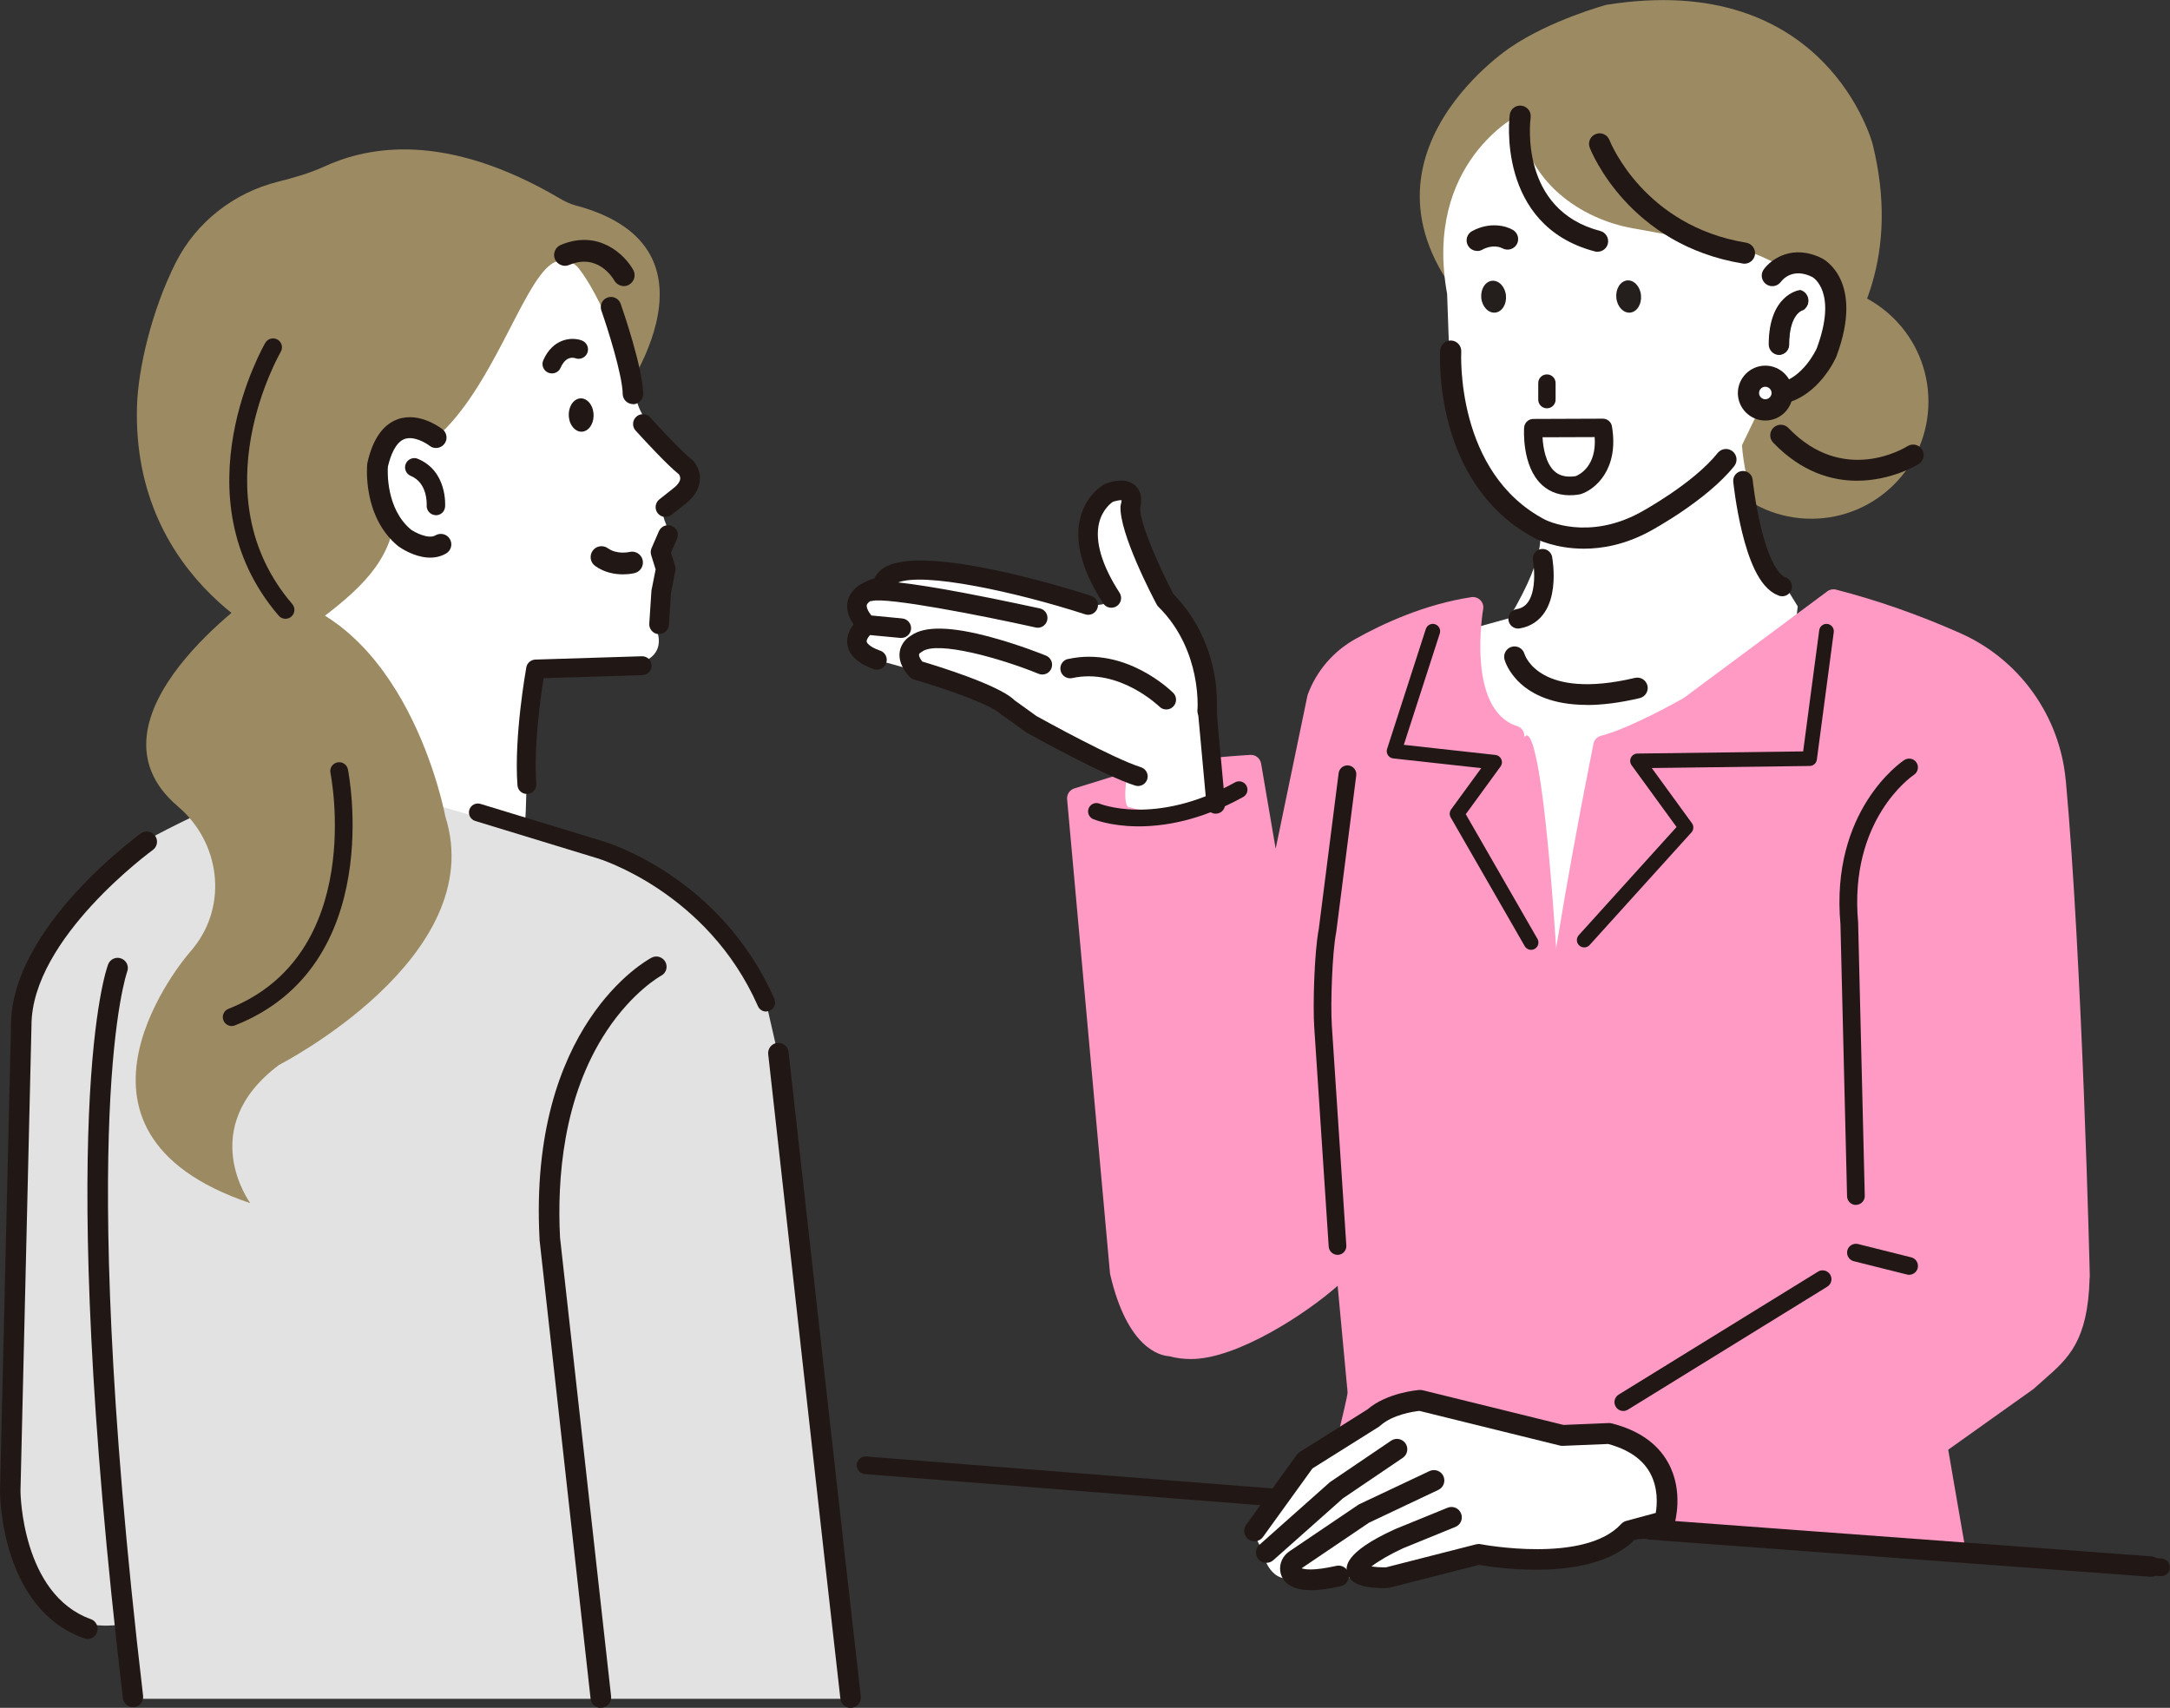 <?xml version="1.0" encoding="UTF-8"?>
<svg id="_レイヤー_2" data-name="レイヤー 2" xmlns="http://www.w3.org/2000/svg" viewBox="0 0 242.64 190.99">
  <rect x="0" y="0" width="242.64" height="190.99" fill="#333333" stroke="none"/>
  <defs>
    <style>
      .cls-1 {
        fill: #211816;
      }

      .cls-2 {
        stroke-miterlimit: 10;
        stroke-width: 2.18px;
      }

      .cls-2, .cls-3, .cls-4 {
        fill: none;
        stroke: #211816;
        stroke-linecap: round;
      }

      .cls-5 {
        fill: #fff;
      }

      .cls-6 {
        fill: #9c8a62;
      }

      .cls-7 {
        fill: #e2e2e2;
      }

      .cls-3 {
        stroke-width: 1.87px;
      }

      .cls-3, .cls-4 {
        stroke-linejoin: round;
      }

      .cls-4 {
        stroke-width: 1.64px;
      }

      .cls-8 {
        fill: #ff9ac5;
      }

      .cls-9 {
        fill: #241e1c;
      }
    </style>
  </defs>
  <g id="_レイヤー_1-2" data-name="レイヤー 1">
    <g>
      <path class="cls-6" d="M15.32,45.38c.13-4.11,1.6-10.58,4.33-16.01,2.3-4.55,6.52-7.83,11.47-9.06,1.67-.41,3.6-.98,5.08-1.66,4.28-1.97,12.6-4.16,25.29,2.91.92.51,1.81,1.13,2.83,1.4,18.36,4.86,4.3,22.78,4.3,22.78l-16.17,17.78-20.12,8.99s-17.62-6.95-17.01-27.13Z"/>
      <path class="cls-5" d="M77.11,53.31c-.08-.71-.62-1.67-1.15-2.15-5.16-4.63-4.78-6.88-4.86-7,0,0-3.06-9.89-6.39-14.15-.75-.96-2.12-1.16-3.11-.44-3.25,2.36-6.56,13.9-12.83,19.37l-4.84,10.25c-.04.05.2-.87,0,0-1.15,5.11-5.68,8.17-9.81,11.38h0s-3.27,19.64-3.27,19.64l27.86,1.49c.25-1.01.14-16.83,1.18-16.88l8.89-.23c4.82-.16,5.12-2.29,4.8-3.65-.27-1.16-.29-2.36-.14-3.54l.08-.62c.08-.65.23-1.29.54-1.87.49-.92.38-1.92.21-2.59-.13-.51-.1-1.04.1-1.53.53-1.27.09-2.2.09-2.2-1.02-2.32.52-2.92,1.2-3.07.25-.06.51-.12.72-.27.73-.56.83-1.14.74-1.92Z"/>
      <g>
        <path class="cls-1" d="M77.37,51.58s-.06-.06-.1-.09c-.79-.61-2.5-2.34-4.68-4.73-.36-.39-.97-.42-1.36-.06-.39.36-.42.97-.06,1.36,1.28,1.41,3.62,3.91,4.84,4.89.07.1.22.33.19.62-.04.4-.39.85-1.01,1.29l-1.38,1.09c-.42.33-.49.93-.16,1.35.16.2.39.33.64.36.26.03.51-.04.71-.2l1.34-1.05c1.1-.8,1.7-1.71,1.79-2.7.1-1.23-.66-2.05-.75-2.14Z"/>
        <path class="cls-1" d="M74.4,57.8s-.09,0-.13,0c-.29-.03-.55-.18-.73-.41-.37-.47-.29-1.16.18-1.54l1.38-1.09c.59-.43.92-.85.96-1.2.03-.25-.1-.45-.16-.53-1.21-.96-3.55-3.47-4.83-4.88-.2-.22-.3-.5-.28-.79.01-.29.14-.56.36-.76.22-.2.5-.29.79-.28.29.01.56.14.76.36,2.18,2.39,3.87,4.1,4.66,4.71.04.03.08.06.11.1h0c.09.09.9.95.79,2.24-.09,1.03-.71,1.97-1.84,2.79l-1.33,1.05c-.2.15-.43.23-.68.23ZM71.88,46.58c-.21,0-.4.08-.56.22-.34.31-.36.83-.05,1.17,1.28,1.4,3.61,3.91,4.83,4.88.1.12.27.39.24.74-.04.44-.41.92-1.06,1.39l-1.38,1.08c-.36.28-.42.81-.14,1.17.14.17.33.28.55.31.22.02.44-.03.61-.17l1.34-1.05c1.08-.78,1.66-1.66,1.74-2.6.1-1.17-.63-1.95-.71-2.03h0s-.05-.05-.08-.07c-.8-.62-2.51-2.35-4.69-4.74-.15-.16-.35-.26-.57-.27-.01,0-.03,0-.04,0Z"/>
      </g>
      <g>
        <path class="cls-1" d="M73.58,70.77c-.51-.06-.89-.51-.85-1.03l.23-3.65s0-.08.02-.13l.46-2.31-.51-1.64c-.07-.22-.06-.46.04-.67l.83-1.91c.21-.49.79-.72,1.28-.5.49.21.72.79.5,1.28l-.69,1.58.47,1.53c.05.15.06.32.02.48l-.49,2.48-.23,3.59c-.03.54-.5.94-1.03.91-.02,0-.04,0-.05,0Z"/>
        <path class="cls-1" d="M73.7,70.91s-.05,0-.07,0h-.06c-.58-.07-1.01-.59-.97-1.17l.24-3.65s0-.1.02-.14l.45-2.27-.5-1.61c-.08-.25-.06-.52.04-.76l.83-1.91c.12-.27.33-.48.61-.59.27-.11.57-.1.84.01.27.12.48.33.59.61.11.27.1.57-.02.84l-.67,1.53.46,1.48c.05.17.06.36.03.54l-.49,2.48-.23,3.57c-.02.29-.15.56-.37.76-.2.18-.46.27-.73.27ZM74.68,58.99c-.1,0-.21.02-.31.06-.21.08-.37.24-.46.45l-.83,1.91c-.08.18-.09.39-.03.58l.51,1.64s0,.04,0,.06l-.46,2.31s-.01.07-.01.11l-.24,3.65c-.03.44.3.83.74.89h.05c.22.02.44-.06.61-.2.17-.15.27-.35.28-.58l.23-3.59.49-2.5c.03-.14.02-.28-.02-.41l-.47-1.53s0-.06,0-.09l.69-1.58c.09-.21.09-.43.01-.64-.08-.21-.24-.37-.45-.46-.11-.05-.22-.07-.33-.07Z"/>
      </g>
      <g>
        <path class="cls-1" d="M63.9,47.25c.35.83,1.13,1.13,1.73.67.6-.46.8-1.49.45-2.32-.35-.83-1.13-1.13-1.73-.67-.6.46-.8,1.49-.45,2.32Z"/>
        <path class="cls-1" d="M65.02,48.28c-.11,0-.22-.02-.32-.05-.38-.12-.72-.46-.92-.92h0c-.38-.89-.16-2.02.5-2.52.3-.23.66-.3,1-.19.38.12.72.46.91.92.38.89.16,2.02-.5,2.52-.21.16-.44.24-.68.24ZM64.02,47.18c.16.38.44.66.75.76.27.09.55.03.79-.15.55-.41.73-1.37.41-2.12-.16-.38-.44-.66-.75-.76-.27-.08-.55-.03-.79.15-.55.41-.73,1.37-.41,2.12h0Z"/>
      </g>
      <g>
        <path class="cls-1" d="M70.47,45.01c.11.03.22.05.33.05.56-.01,1-.47.99-1.03-.06-3.01-2.41-9.74-2.51-10.02-.19-.53-.76-.8-1.29-.62-.53.19-.8.76-.62,1.29.65,1.86,2.35,7.16,2.4,9.39,0,.44.3.81.7.94Z"/>
        <path class="cls-1" d="M70.78,45.19c-.12,0-.24-.02-.36-.06-.46-.15-.78-.58-.79-1.06-.04-2.21-1.74-7.5-2.39-9.35-.1-.29-.08-.6.05-.87.13-.28.36-.48.65-.58.6-.21,1.25.11,1.46.7.25.72,2.46,7.11,2.52,10.07.01.63-.49,1.15-1.12,1.17,0,0-.01,0-.02,0ZM68.33,33.46c-.1,0-.19.02-.29.05-.22.08-.4.24-.5.45-.1.21-.11.45-.04.67.65,1.86,2.36,7.19,2.4,9.44,0,.37.25.7.61.82h0c.09.03.19.05.29.04.48,0,.87-.41.86-.9-.06-2.97-2.4-9.7-2.5-9.98-.13-.36-.47-.59-.83-.59Z"/>
      </g>
      <g>
        <path class="cls-1" d="M69.64,64.1c.74,0,1.26-.13,1.3-.15.58-.15.92-.75.77-1.33-.15-.58-.74-.92-1.32-.77-.04,0-1.43.34-2.51-.44-.49-.35-1.16-.24-1.51.25-.35.49-.24,1.17.25,1.51,1.03.74,2.17.91,3.02.91Z"/>
        <path class="cls-1" d="M69.64,64.23c-.81,0-2.01-.16-3.09-.94-.55-.39-.67-1.15-.28-1.7.39-.55,1.15-.67,1.7-.28,1.03.74,2.39.42,2.4.42.64-.17,1.31.22,1.48.86.17.65-.21,1.32-.86,1.49-.06.02-.59.15-1.34.15ZM67.26,61.35c-.3,0-.59.14-.78.4-.31.43-.21,1.02.22,1.33,1.03.74,2.17.89,2.94.89.71,0,1.21-.13,1.27-.14.51-.14.81-.66.68-1.17-.13-.5-.65-.81-1.16-.68-.06.02-1.48.35-2.62-.46-.17-.12-.36-.18-.55-.18Z"/>
      </g>
      <g>
        <path class="cls-1" d="M69.75,31.86c.18,0,.36-.04.53-.14.52-.29.71-.95.42-1.47-.95-1.71-3.83-4.47-7.95-2.74-.55.23-.81.87-.58,1.42.23.55.87.81,1.42.58,3.28-1.38,5.02,1.47,5.21,1.8.2.35.57.55.95.55Z"/>
        <path class="cls-1" d="M69.75,31.99c-.44,0-.84-.24-1.06-.62-.18-.32-1.87-3.08-5.05-1.74-.3.13-.63.13-.93,0-.3-.12-.54-.36-.66-.65-.13-.3-.13-.63,0-.93.12-.3.36-.54.65-.66,4.21-1.77,7.14,1.06,8.11,2.8.32.58.11,1.32-.47,1.65-.18.1-.39.16-.59.16ZM65.32,29c2.24,0,3.44,1.97,3.59,2.24.17.3.49.48.83.48.16,0,.32-.04.46-.12.46-.26.62-.84.37-1.29-.93-1.67-3.75-4.38-7.78-2.68-.23.1-.42.28-.51.52-.1.24-.09.49,0,.73.1.23.28.42.52.51.24.1.49.09.73,0,.65-.27,1.25-.39,1.78-.39Z"/>
      </g>
      <path class="cls-1" d="M61.71,41.76c-.14,0-.29-.03-.42-.09-.53-.23-.78-.86-.54-1.39,1.06-2.42,3.17-2.64,4.32-2.2.54.21.82.82.61,1.37-.21.54-.81.81-1.35.61-.31-.1-1.09-.2-1.65,1.07-.17.4-.56.63-.97.63Z"/>
      <path class="cls-1" d="M241.65,176.26s-.05,0-.08,0l-144.86-11.41c-.54-.04-.95-.52-.91-1.06.04-.54.52-.96,1.06-.91l144.86,11.41c.54.04.95.52.91,1.06-.04.52-.47.91-.99.91Z"/>
      <path class="cls-7" d="M87.38,119.62l-1.72-7.51c-3.22-12.23-14.2-14.79-14.2-14.79l-11.79-4.16-11.33-3.24c-3.57,0-14.1.23-14.1.23l-5.85-1.64c-5.58,1.72-15.02,7.08-15.02,7.08,0,0-10.08,6.44-10.73,17.59l-1.5,49.77s-1.5,21.02,12.87,18.66l.86,8.37h80.01l-7.51-70.36Z"/>
      <circle class="cls-6" cx="202.53" cy="44.91" r="13.1"/>
      <path class="cls-6" d="M168.9,5.29s-20.56,13.48-3.15,30.89c0,0,3.39,17.66,22.57,14.82l4.26-.71s22.86-9.76,16.81-34.17c0,0-5.07-19.54-29.77-15.58,0,0-6.23,1.68-10.73,4.76Z"/>
      <path class="cls-5" d="M169.83,12.83s-10.69,5.35-8.02,20.04l.45,12.69s2.23,11.36,9.8,13.59c0,0,1.34,2.19-3.34,9.99l-8.02,2.23,1.11,97.77,28.29,2.67,10.91-104.01-3.56-5.76s-2.45-8.46-2.67-12.25l2.9-6.01s5.35,1.78,7.13-6.68c0,0,1.78-9.58-5.79-7.35,0,0-2.82-1.91-7.8-2.67-2-.3,0,0-8.69-1.56-5.65-1.01-12.03-5.12-12.69-12.69Z"/>
      <path class="cls-8" d="M230.98,87.26c-.66-7.22-5.19-13.54-11.83-16.47-4.6-2.04-9.26-3.67-13.85-4.85-.34-.09-.7-.02-.98.19l-16.07,11.94c-.63.36-6.12,3.43-9.23,4.21-.48.12-.83.53-.87,1.02-.05.53-10.53,50.12-8.58,74.78,0,.02,5.75,2.82,5.75,2.84l1.31,9.81c.07.55.53.97,1.08,1.01l40.75,2.4s.05,0,.07,0c.33,0,.64-.14.87-.39.24-.26.34-.62.28-.97l-1.84-10.66,9.51-6.77s.04-.03.05-.04c.37-.34.74-.65,1.08-.96,2.78-2.43,4.98-4.34,5.17-11.41l.02-.14s0-.07,0-.1c0-.35-.85-35.27-2.68-55.42Z"/>
      <g>
        <g>
          <path class="cls-1" d="M199.05,39.45c-.05,0-.1,0-.15,0-.49-.01-.88-.45-.87-.94.01-5.31,3.12-5.81,3.26-5.83h0c.74.24.94,1.18.37,1.7l-.09.08c-.07.01-1.73.4-1.73,4.09,0,.45-.34.83-.77.89Z"/>
          <path class="cls-1" d="M199.08,39.64h0c-.06,0-.12.01-.19.01-.59-.02-1.06-.53-1.06-1.14.01-5.49,3.28-6,3.42-6.02.03,0,.06,0,.09,0,.41.13.72.46.81.89.09.42-.05.85-.37,1.14l-.09.08s-.06.04-.09.05c-.02,0-1.58.36-1.58,3.9,0,.5-.34.93-.82,1.06-.04.01-.08.02-.13.03ZM201.51,34.24c.22-.2.31-.48.25-.77-.06-.27-.25-.49-.5-.59-.39.08-3.03.75-3.05,5.63,0,.4.31.74.69.75.04,0,.08,0,.12,0h0c.35-.05.61-.35.61-.7,0-3.52,1.51-4.17,1.83-4.27l.06-.05Z"/>
        </g>
        <g>
          <path class="cls-1" d="M198.89,39.51c-.51-.01-.92-.46-.92-.99.01-5.36,3.16-5.86,3.3-5.88,0,0,.01,0,.02,0,.36.12.63.41.71.78.08.37-.04.75-.32,1l-.09.08s-.01,0-.02.01c-.07.01-1.69.39-1.69,4.04,0,.47-.35.88-.82.94-.02,0-.05,0-.07,0-.03,0-.06,0-.09,0ZM201.61,34.35c.26-.23.37-.57.29-.91-.07-.33-.31-.6-.63-.71-.24.04-3.19.61-3.2,5.78,0,.48.37.88.83.89.05,0,.1,0,.15,0h0c.42-.06.73-.42.73-.85,0-3.6,1.58-4.09,1.76-4.14l.08-.07Z"/>
          <path class="cls-1" d="M199.08,39.69s-.06,0-.09,0c-.04,0-.07,0-.11,0-.61-.02-1.11-.55-1.11-1.18.01-5.52,3.32-6.05,3.46-6.07.03,0,.08,0,.11,0,.43.14.74.48.84.92.1.44-.05.88-.38,1.19l-.09.08s-.08.05-.11.06c-.01,0-1.54.35-1.54,3.85,0,.52-.36.98-.85,1.11-.04.01-.09.02-.13.03ZM201.48,34.21c.21-.18.29-.46.23-.73-.05-.25-.22-.45-.46-.55-.47.09-2.98.81-2.99,5.58,0,.38.29.69.64.7.04,0,.08,0,.11,0,.32-.04.57-.33.57-.65,0-3.52,1.51-4.2,1.85-4.31l.05-.04Z"/>
        </g>
      </g>
      <path class="cls-9" d="M183.49,33.03c.09.99-.45,1.85-1.21,1.93-.76.07-1.46-.67-1.55-1.67-.09-.99.45-1.85,1.21-1.93.76-.07,1.46.67,1.55,1.67Z"/>
      <path class="cls-1" d="M173.94,42.84v1.85c0,.54-.43.97-.97.97-.54,0-.97-.43-.97-.97v-1.85c0-.54.43-.97.97-.97.54,0,.97.43.97.97Z"/>
      <path class="cls-9" d="M168.39,33.05c.09.98-.45,1.84-1.21,1.91-.76.07-1.46-.67-1.55-1.65-.09-.98.45-1.84,1.21-1.91.76-.07,1.46.67,1.55,1.65Z"/>
      <path class="cls-1" d="M172.42,54.23c-2.28-2.08-2.01-6.25-2-6.42.04-.54.49-.96,1.03-.96l7.77-.03c.51,0,.94.36,1.02.86.82,4.85-1.92,7.08-3.49,7.58-.05.02-.1.03-.14.03-.22.04-.44.06-.65.08-1.41.1-2.6-.28-3.54-1.13ZM178.31,48.88l-5.83.02c.06,1.2.37,2.92,1.33,3.8.58.52,1.35.7,2.37.55.45-.18,2.36-1.13,2.13-4.38Z"/>
      <path class="cls-1" d="M165.17,28.06c-.42,0-.83-.23-1.04-.62-.31-.58-.09-1.29.48-1.6,1.99-1.07,3.81-.58,4.57-.12.56.34.74,1.06.41,1.62-.33.55-1.05.74-1.61.42-.07-.04-1-.51-2.25.17-.18.1-.37.14-.56.14Z"/>
      <path class="cls-1" d="M178.64,28.16c-.1,0-.2-.01-.3-.04-11.1-2.9-9.55-15.17-9.53-15.29.09-.65.68-1.1,1.33-1.01.65.09,1.1.68,1.01,1.33-.06.44-1.26,10.32,7.78,12.68.63.16,1.01.81.85,1.44-.14.53-.62.88-1.14.88Z"/>
      <path class="cls-1" d="M195.06,29.49c-.06,0-.13,0-.19-.02-12.73-2.08-16.94-12.5-17.11-12.95-.24-.61.06-1.29.67-1.53.61-.24,1.29.06,1.53.67.16.4,3.94,9.62,15.29,11.48.64.11,1.08.71.98,1.36-.1.58-.6.99-1.17.99Z"/>
      <g>
        <circle class="cls-5" cx="197.39" cy="43.96" r="1.89"/>
        <path class="cls-1" d="M197.39,47.03c-1.69,0-3.07-1.38-3.07-3.07s1.38-3.07,3.07-3.07,3.07,1.38,3.07,3.07-1.38,3.07-3.07,3.07ZM197.39,43.25c-.39,0-.7.32-.7.7s.32.7.7.7.7-.32.7-.7-.32-.7-.7-.7Z"/>
      </g>
      <path class="cls-1" d="M177.44,78.83c-7.71,0-9.15-4.82-9.21-5.07-.17-.62.19-1.26.81-1.43.61-.17,1.25.19,1.42.8.08.24,1.76,5.18,12.35,2.68.62-.15,1.25.24,1.4.86.15.62-.24,1.25-.86,1.4-2.29.54-4.24.77-5.9.77Z"/>
      <path class="cls-8" d="M169.63,81.2c-5.71-1.84-3.81-12.96-3.79-13.07.07-.37-.05-.75-.31-1.01-.26-.27-.63-.39-1-.34-5.2.78-9.93,2.97-12.98,4.68-2.45,1.37-4.34,3.56-5.31,6.18-.02.05-.04.11-.05.17l-3.55,17.1-1.63-9.53c-.1-.58-.63-1-1.21-.96-7.64.44-13.05,1.72-13.28,1.77-.02,0-.05.01-.07.02l-6.32,1.96c-.52.16-.86.67-.81,1.21l4.79,52.95c0,.05.01.1.02.16,1.92,8.3,5.58,9.12,6.63,9.18.8.22,1.61.31,2.43.31,5.15,0,12.95-5.14,16.38-8.19l1.11,11.89c.09.56-3.17,12.63-2.6,12.63l16.41-2.91c.07,0,.14,0,.21-.02l4.63-1.61c.58-.1,5.28-47.63,5.25-48.22-2.15-39.32-4.19-32.71-4.14-33.12.06-.55-.27-1.06-.8-1.23Z"/>
      <path class="cls-1" d="M177.11,61.36c-3.19,0-5.31-1.07-5.46-1.15-4.75-2.49-8.09-6.93-9.67-12.83-1.17-4.4-.96-8.04-.95-8.19.04-.65.6-1.15,1.25-1.11.65.04,1.15.6,1.11,1.25,0,.15-.69,13.52,9.36,18.78.19.1,4.81,2.38,10.65-.8.07-.04,5.9-3.19,8.67-6.66.41-.51,1.15-.59,1.66-.18.51.41.59,1.15.18,1.66-3.08,3.84-9.14,7.12-9.39,7.26-2.76,1.51-5.32,1.97-7.41,1.97Z"/>
      <path class="cls-1" d="M199.28,45.14c-.54,0-1.02-.37-1.15-.91-.15-.64.25-1.27.88-1.42,2.57-.6,4-3.56,4.13-3.85,2.34-6.3-.38-7.91-.49-7.98-2.17-1.08-3.31.26-3.52.54-.39.52-1.12.64-1.65.26-.52-.38-.65-1.1-.28-1.63.82-1.16,3.23-2.91,6.53-1.26.2.1,4.76,2.5,1.62,10.94,0,.02-.01.04-.02.06-.08.18-1.91,4.33-5.77,5.23-.09.02-.18.03-.27.03Z"/>
      <path class="cls-1" d="M207.65,53.76c-2.84,0-6.21-.96-9.38-4.26-.45-.47-.44-1.22.03-1.67.47-.45,1.22-.44,1.67.03,6.17,6.44,13.02,2.22,13.31,2.04.55-.35,1.28-.19,1.63.36.35.55.19,1.28-.36,1.63-.05.03-2.99,1.87-6.91,1.87Z"/>
      <path class="cls-1" d="M95.1,190.99c-.57,0-1.07-.43-1.13-1.01-1.22-10.55-8-71.46-8.07-72.07-.08-.63.37-1.2.99-1.28.63-.08,1.2.37,1.28.99.08.61,6.86,61.53,8.08,72.09.07.63-.38,1.19-1,1.27-.04,0-.09,0-.13,0Z"/>
      <path class="cls-1" d="M9.77,183.28c-.13,0-.26-.02-.38-.07C.11,179.9,0,167.28,0,166.74l1.23-52.09c0-10.87,14.09-21.12,14.47-21.42.49-.39,1.21-.31,1.61.19.39.49.31,1.21-.18,1.6h0c-.09.07-13.61,9.88-13.61,19.66l-1.23,52.09c0,.09.11,11.53,7.87,14.3.59.21.9.87.69,1.46-.17.47-.61.76-1.08.76Z"/>
      <path class="cls-1" d="M14.87,190.91c-.57,0-1.07-.43-1.13-1.01-7.67-65.17-1.9-81.39-1.65-82.05.22-.59.88-.89,1.47-.66.59.22.89.88.66,1.47-.01.04-1.48,4.13-1.98,16.15-.46,11.05-.19,31.26,3.76,64.83.07.63-.37,1.19-1,1.27-.05,0-.09,0-.14,0Z"/>
      <path class="cls-1" d="M67.17,190.99c-.57,0-1.06-.42-1.13-1l-5.71-51.34s0-.06,0-.09c-1.26-23.86,11.95-31.16,12.52-31.46.56-.3,1.25-.08,1.55.47.3.56.09,1.25-.47,1.54-.07.04-3.17,1.76-6.09,6.17-4.92,7.43-5.55,16.66-5.22,23.11l5.71,51.3c.08.63-.36,1.2-.99,1.28-.05,0-.1,0-.15,0Z"/>
      <path class="cls-1" d="M149.56,140.33c-.52,0-.95-.4-.99-.92l-1.62-24.58c-.16-2.4.01-8.36.51-10.94l2.22-17.43c.07-.54.57-.93,1.11-.86.54.07.93.56.86,1.11l-2.23,17.46s0,.04-.01.07c-.44,2.21-.65,7.95-.49,10.46l1.62,24.58c.04.55-.38,1.02-.92,1.05-.02,0-.04,0-.07,0Z"/>
      <path class="cls-1" d="M207.52,134.75c-.54,0-.98-.43-.99-.97l-.74-30.44c-1.14-12.68,6.79-18.12,7.13-18.34.46-.3,1.07-.18,1.37.27.3.45.18,1.07-.27,1.37h0c-.3.2-7.3,5.07-6.25,16.55,0,.02,0,.04,0,.07l.74,30.47c.01.55-.42,1-.97,1.01,0,0-.02,0-.02,0Z"/>
      <path class="cls-1" d="M181.51,157.79c-.33,0-.66-.17-.84-.47-.29-.47-.14-1.07.32-1.36l22.29-13.75c.46-.29,1.07-.14,1.36.32.29.47.14,1.07-.32,1.36l-22.29,13.75c-.16.1-.34.15-.52.15Z"/>
      <path class="cls-1" d="M213.47,142.56c-.08,0-.16,0-.24-.03l-5.95-1.49c-.53-.13-.85-.67-.72-1.2.13-.53.67-.85,1.2-.72l5.95,1.49c.53.13.85.67.72,1.2-.11.45-.52.75-.96.75Z"/>
      <g>
        <g>
          <path class="cls-5" d="M136.44,88.29l-1.46-8.79s.62-7.16-4.67-12.4c0,0-4.06-7.64-3.93-10.43,0,0,.91-2.69-2.42-1.55,0,0-5.38,2.98.3,11.75,0,0,.06.93-2.58.79,0,0-22.3-7.23-23.05-2.07,0,0-4.9.78-1.73,4.29,0,0-3.69,2.87,2.6,4.32,0,0,11.35,3.14,13.17,4.88l13.4,7.19s-.73,4.24.33,4.02c0,0,3.52,1.51,10.04-2.01Z"/>
          <g>
            <path class="cls-1" d="M136.02,77.12c-.07-.69-.17-1.39-.31-2.08-.69-3.35-2.25-6.32-4.5-8.6-1.44-2.73-3.71-7.73-3.73-9.61.13-.49.32-1.68-.49-2.48-1.06-1.06-2.81-.46-3.38-.26-.06.02-.12.05-.17.08-.08.05-2,1.13-2.65,3.75-.67,2.68.19,5.89,2.56,9.55.16.25.4.41.69.47.29.06.58,0,.82-.15.51-.33.65-1.01.32-1.51-1.98-3.06-2.77-5.75-2.29-7.78.36-1.5,1.31-2.22,1.54-2.38.54-.18.84-.19.98-.18,0,.1-.02.26-.06.38-.03.1-.05.2-.06.3-.14,3.01,3.62,10.19,4.05,10.99.05.1.12.19.2.26,2.54,2.51,3.59,5.52,4.02,7.6.13.61.22,1.23.28,1.84.12,1.25.06,2.07.05,2.08-.04.42.17.82.53,1.03.02.01.04.02.06.02l1.44.18s.01,0,.02,0c.04,0,.07-.01.1-.04.03-.03.05-.07.05-.11,0-.39,0-2.57-.08-3.37Z"/>
            <path class="cls-1" d="M119.42,73.69c-.59.13-.96.71-.83,1.3.06.29.23.53.48.69.25.16.54.21.82.15,5.26-1.16,9.7,3.15,9.75,3.19.21.21.48.32.77.32h0c.29,0,.57-.11.77-.32.21-.21.32-.48.32-.77,0-.29-.11-.57-.32-.77-.21-.21-5.29-5.21-11.76-3.78Z"/>
            <path class="cls-1" d="M98.43,72.77c-1.4-.5-1.51-.96-1.52-1.01-.03-.17.11-.45.37-.74l3.4.32s.07,0,.1,0c.57,0,1.03-.43,1.09-.99.03-.29-.06-.57-.25-.8-.19-.23-.45-.36-.74-.39l-3.45-.33c-.4-.51-.58-.96-.5-1.2.05-.13.17-.27.37-.4.08,0,.15-.01.22-.03,1.71-.42,12.12,1.6,18.28,2.97.08.02.16.03.24.03h0c.51,0,.95-.36,1.06-.86.06-.29.01-.58-.14-.82s-.4-.42-.68-.48c-.04,0-4.12-.91-8.45-1.73-3.12-.59-5.6-.98-7.4-1.18,1.41-.53,4.39-.38,8.69.42,3.71.69,8.28,1.87,12.22,3.15.57.19,1.19-.13,1.38-.7.09-.28.07-.57-.07-.83-.13-.26-.36-.45-.64-.54-1.9-.62-18.68-5.93-23.14-3.15-.5.31-.87.72-1.1,1.2-.9.26-2.41.88-2.9,2.24-.32.9-.13,1.88.57,2.9-.41.54-.84,1.35-.69,2.29.19,1.17,1.18,2.09,2.94,2.72.12.04.24.06.37.06h0c.46,0,.87-.29,1.03-.73.2-.57-.09-1.19-.66-1.4Z"/>
            <path class="cls-1" d="M127.55,85.79c-3.03-.95-10.79-5.23-11.65-5.71l-2.53-1.82s-.02-.05-.04-.06c-1.87-1.65-8.23-3.63-10.21-4.22-.29-.38-.38-.65-.36-.78.01-.09.11-.18.19-.23.06-.03.11-.06.16-.1,1.68-1.25,8.76.74,13.02,2.48.27.11.57.11.84,0,.27-.11.48-.32.59-.6.23-.56-.04-1.2-.6-1.43-.29-.12-2.97-1.2-6.06-2.04-4.53-1.24-7.49-1.3-9.02-.21-.31.18-1.06.71-1.26,1.72-.18.91.17,1.87,1.04,2.86,0,0,.02.02.02.02.01.01.02.02.05.04.03.03.07.07.11.1.02.02.05.03.08.05.04.02.07.04.11.06.03.02.07.03.11.05.02,0,.04.02.05.02,3.93,1.15,8.65,2.85,9.73,3.88.06.06.13.11.21.16.02,0,.03.01.05.02l2.53,1.82s.07.05.1.07c.36.2,8.75,4.86,12.12,5.91.03,0,.06.02.09.02.08.02.15.03.23.03.46,0,.88-.3,1.03-.75.09-.27.06-.56-.07-.82-.13-.25-.36-.44-.63-.53Z"/>
          </g>
        </g>
        <path class="cls-1" d="M135.94,91c-.53,0-.99-.41-1.03-.95l-.96-10.47c-.05-.57.37-1.08.94-1.13.57-.05,1.08.37,1.13.94l.96,10.47c.05.57-.37,1.08-.94,1.13-.03,0-.06,0-.1,0Z"/>
      </g>
      <path class="cls-1" d="M31.35,86.41c-.11,0-.23-.02-.35-.06-.55-.19-.84-.79-.65-1.34,2.43-7.01,2.42-12.43,2.42-12.49,0-.58.46-1.06,1.05-1.06h0c.58,0,1.05.47,1.06,1.05,0,.23.02,5.82-2.54,13.2-.15.44-.56.71-1,.71Z"/>
      <path class="cls-1" d="M58.91,88.79c-.55,0-1.01-.42-1.05-.98-.4-5.43.94-12.87.99-13.18.09-.49.51-.85,1.01-.87l11.91-.37s.02,0,.03,0c.57,0,1.04.45,1.06,1.02.02.58-.44,1.07-1.02,1.09l-11.05.34c-.34,2.1-1.13,7.68-.82,11.81.04.58-.39,1.09-.98,1.13-.03,0-.05,0-.08,0Z"/>
      <g>
        <g>
          <path class="cls-5" d="M48.78,48.93s-4.97-3.96-6.54,3.09c0,0-.52,5.25,3.05,8.16,0,0,2.39,1.67,4.03.7l-.54-11.95Z"/>
          <g>
            <path class="cls-1" d="M47.82,62.25c-1.56-.11-2.94-1.04-3.15-1.19-.02-.01-.04-.03-.06-.05-3.98-3.24-3.47-8.86-3.44-9.1,0-.04.01-.09.02-.13.59-2.62,1.71-4.24,3.34-4.82,2.41-.85,4.82,1.04,4.92,1.12.47.37.54,1.05.17,1.51-.37.46-1.05.54-1.51.17-.44-.34-1.81-1.15-2.87-.77-1.08.39-1.65,1.93-1.94,3.18-.04.54-.22,4.78,2.63,7.13.5.34,2.01,1.12,2.83.63.51-.3,1.17-.14,1.48.38.3.51.14,1.17-.38,1.48-.66.39-1.37.5-2.04.45Z"/>
            <path class="cls-1" d="M48.12,62.36c-.1,0-.2,0-.31-.01h0c-1.57-.11-2.94-1.03-3.2-1.21-.02-.02-.05-.03-.07-.05-4.01-3.27-3.5-8.94-3.48-9.18,0-.05.01-.09.02-.14.59-2.65,1.74-4.3,3.4-4.89,2.46-.87,4.91,1.05,5.01,1.14.24.19.4.47.43.78.04.31-.05.62-.25.86-.4.5-1.14.59-1.64.19-.43-.33-1.76-1.12-2.78-.76-1.04.37-1.6,1.9-1.88,3.11-.03.46-.23,4.7,2.6,7.04.45.31,1.95,1.09,2.72.63.56-.33,1.28-.15,1.61.41.33.56.15,1.28-.41,1.61-.53.31-1.13.47-1.79.47ZM47.83,62.16c.74.05,1.41-.09,1.99-.44.47-.28.62-.88.34-1.35-.28-.47-.88-.62-1.35-.34-1.04.62-2.91-.62-2.93-.64-2.91-2.4-2.71-6.73-2.67-7.22.29-1.27.87-2.86,2-3.26,1.1-.39,2.51.44,2.96.79.42.34,1.04.26,1.38-.16.34-.42.27-1.04-.16-1.38-.1-.08-2.47-1.94-4.83-1.11-1.6.56-2.71,2.16-3.28,4.75,0,.04-.01.08-.02.12-.02.24-.53,5.81,3.41,9.02.02.02.04.03.06.04.15.11,1.56,1.06,3.11,1.17h0Z"/>
          </g>
        </g>
        <g>
          <path class="cls-1" d="M48.68,57.52c-.52-.04-.91-.49-.87-1,0-.12.13-2.57-1.84-3.39-.48-.2-.71-.75-.51-1.23.2-.48.75-.71,1.23-.51,3.24,1.35,3.01,5.1,3,5.26-.04.52-.49.91-1.01.87Z"/>
          <path class="cls-1" d="M48.75,57.61s-.05,0-.08,0h0c-.57-.04-1-.54-.96-1.1,0-.1.13-2.5-1.78-3.29-.53-.22-.78-.83-.56-1.35.11-.26.3-.45.56-.56.26-.11.54-.11.79,0,3.3,1.37,3.06,5.19,3.05,5.35-.02.28-.15.53-.35.71-.19.16-.43.25-.67.25ZM46.33,51.41c-.11,0-.22.02-.32.06-.21.09-.37.25-.46.46-.18.43.03.93.46,1.11,2.03.85,1.91,3.37,1.9,3.48-.03.46.32.87.78.9h0c.22.01.44-.06.61-.2.17-.15.27-.35.29-.58.01-.16.24-3.84-2.94-5.16-.1-.04-.21-.07-.32-.07Z"/>
        </g>
      </g>
      <path class="cls-6" d="M28.84,66.24s-20.53,14.1-8.95,23.94c4.72,4.01,5.62,10.99,1.75,15.81-.17.21-.35.43-.54.65,0,0-17.15,19.82,6.89,27.91,0,0-6.22-8.39,3.21-15.46,0,0,23.61-12.05,18.59-27.8,0,0-4.23-23.1-20.95-25.06Z"/>
      <path class="cls-1" d="M31.92,69.2c-.28,0-.56-.12-.76-.35-11.43-13.33-1.59-30.35-1.49-30.52.28-.47.89-.63,1.37-.35.47.28.63.89.35,1.37-.09.16-9.21,15.97,1.29,28.2.36.42.31,1.05-.11,1.41-.19.16-.42.24-.65.24Z"/>
      <path class="cls-1" d="M25.91,114.74c-.4,0-.77-.24-.93-.63-.2-.51.05-1.09.56-1.29,15.45-6.09,11.45-26.18,11.41-26.38-.11-.54.23-1.07.77-1.18.54-.11,1.07.23,1.18.77.05.22,4.37,21.94-12.63,28.64-.12.05-.24.07-.37.07Z"/>
      <path class="cls-1" d="M85.66,113.12c-.38,0-.75-.22-.91-.6-5.64-12.81-17.84-16.51-17.96-16.54l-13.65-4.17c-.53-.16-.82-.72-.66-1.25.16-.53.72-.82,1.25-.66l13.64,4.16c.52.15,13.19,3.96,19.22,17.65.22.5,0,1.09-.51,1.31-.13.06-.27.09-.4.09Z"/>
      <path class="cls-3" d="M122.6,90.74s6.59,2.77,15.95-2.43"/>
      <path class="cls-1" d="M240.51,176.33s-.06,0-.09,0l-68.94-5.11c-.63-.05-1.1-.59-1.06-1.22.05-.63.6-1.1,1.22-1.06l68.94,5.11c.63.05,1.1.59,1.06,1.22-.04.6-.55,1.06-1.14,1.06Z"/>
      <g>
        <path class="cls-5" d="M179.95,160.32l-5.23.22-15.91-3.92s-3.27.22-5.23,1.96l-7.63,4.79-5.67,7.84c.49,2.34,1.42,2.09.54,1.53l.55,1.09c.32-.27.03.56.22.94.51,1.05,1.29,1.79,2.46,1.77,2.29-.04,6.11-.09,11.05-.09l10.24-2.61s12.2,2.4,16.78-2.61l4-1.09s2.32-7.63-6.17-9.81Z"/>
        <path class="cls-1" d="M155.11,177.61c-2.03,0-4.16-.21-4.49-1.76-.12-.54-.47-2.18,5.32-4.82.01,0,.03-.01.04-.02l5.88-2.4c.59-.24,1.27.04,1.51.64.24.59-.04,1.27-.64,1.51l-5.86,2.39c-1.4.64-2.79,1.45-3.52,2.03.35.05.86.1,1.61.1l10.1-2.58c.17-.04.34-.05.51-.01.12.02,11.62,2.21,15.7-2.26.15-.16.34-.28.55-.34l3.32-.9c.16-.94.29-2.83-.67-4.53-.85-1.51-2.42-2.57-4.65-3.18l-5.06.21c-.11,0-.22,0-.33-.03l-15.72-3.88c-.64.07-2.97.4-4.37,1.65-.05.04-.1.08-.15.12l-7.44,4.67-5.53,7.66c-.37.52-1.1.64-1.62.26-.52-.38-.64-1.1-.26-1.62l5.67-7.84c.09-.12.2-.22.32-.3l7.55-4.75c2.24-1.92,5.7-2.18,5.85-2.19.12,0,.24,0,.35.03l15.75,3.88,5.06-.21c.11,0,.23,0,.34.04,2.97.76,5.08,2.22,6.27,4.35,1.82,3.23.77,6.77.73,6.92-.12.38-.42.68-.81.78l-3.68,1c-4.76,4.75-15.48,3.1-17.36,2.77l-9.99,2.55c-.09.02-.19.04-.29.04Z"/>
      </g>
      <path class="cls-1" d="M141.6,174.78c-.32,0-.64-.13-.87-.39-.43-.48-.38-1.21.1-1.64l7.84-6.97s.08-.06.12-.09l6.76-4.58c.53-.36,1.25-.22,1.61.31.36.53.22,1.25-.31,1.61l-6.69,4.53-7.79,6.92c-.22.2-.5.29-.77.29Z"/>
      <path class="cls-1" d="M146.53,177.82c-1.06,0-1.86-.2-2.43-.6-.54-.37-.87-.91-.95-1.54-.11-.84.29-1.7,1.02-2.19l7.68-5.19s.1-.06.15-.09l7.84-3.7c.58-.27,1.27-.03,1.55.55.27.58.03,1.27-.55,1.55l-7.76,3.67-7.54,5.1c.3.12,1.26.32,3.88-.27.62-.14,1.25.25,1.39.88.14.63-.25,1.25-.88,1.39-1.35.3-2.47.46-3.39.46Z"/>
      <path class="cls-2" d="M194.89,53.76s1.09,10.68,4.39,11.83"/>
      <path class="cls-2" d="M172.48,62.48s1.14,6.06-2.73,6.72"/>
      <polyline class="cls-4" points="204.23 70.59 202.34 84.84 183.1 85.09 188.52 92.54 177.14 105.13"/>
      <polyline class="cls-4" points="160.21 70.59 155.88 84 167.12 85.24 162.92 91 171.2 105.4"/>
    </g>
  </g>
</svg>